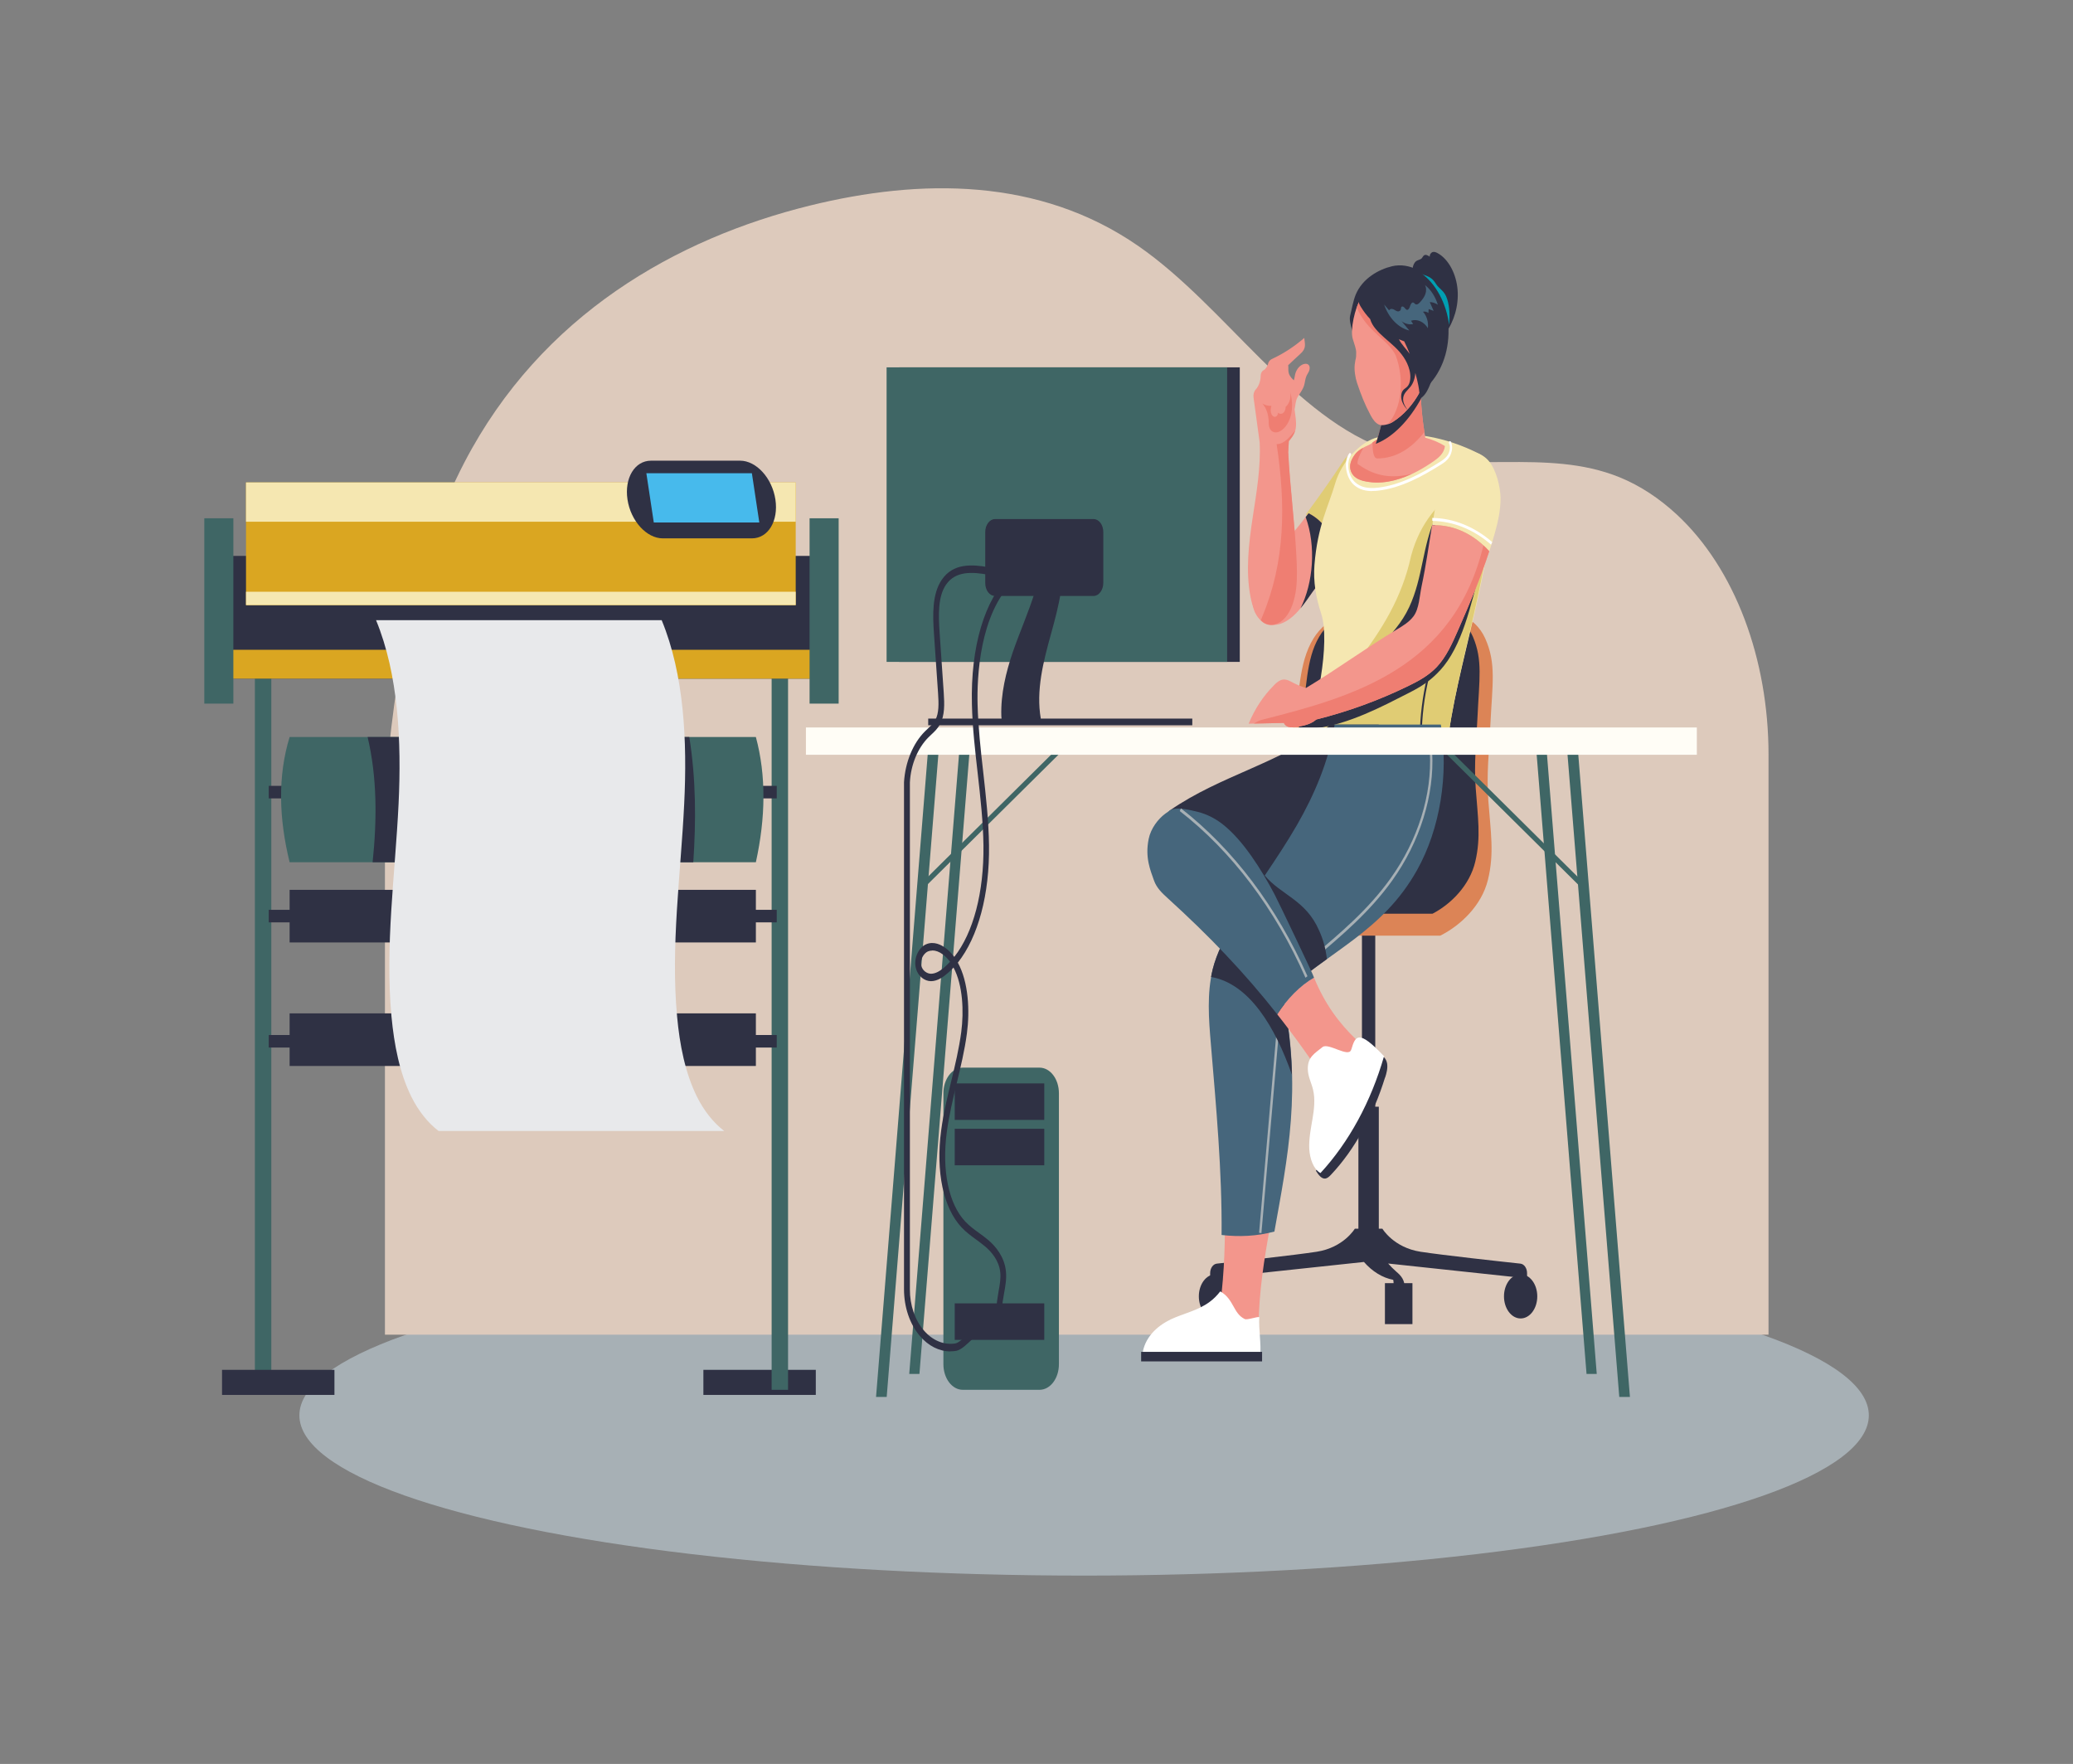 <?xml version="1.0" encoding="UTF-8"?>
<svg id="katman_1" xmlns="http://www.w3.org/2000/svg" version="1.1" viewBox="0 0 186.82 158.94">
  <rect x="0" y="0" width="186.82" height="158.94" fill="#808080" stroke="none"/>
  <!-- Generator: Adobe Illustrator 29.1.0, SVG Export Plug-In . SVG Version: 2.1.0 Build 142)  -->
  <defs>
    <style>
      .st0 {
        fill: #46667c;
      }

      .st1 {
        fill: #f3968c;
      }

      .st2 {
        fill: #fffdf6;
      }

      .st3 {
        fill: #fff;
      }

      .st4 {
        fill: #009fb2;
      }

      .st5 {
        fill: #e8e9eb;
      }

      .st6 {
        fill: #f5e7b1;
      }

      .st7 {
        fill: #ddcabc;
      }

      .st8 {
        fill: #daa621;
      }

      .st9 {
        fill: #dc8456;
      }

      .st10 {
        fill: #e0cc74;
      }

      .st11 {
        fill: #3f6665;
      }

      .st12 {
        fill: #47baec;
      }

      .st13 {
        fill: #2f3144;
      }

      .st14 {
        fill: #ef7e72;
      }

      .st15 {
        fill: #a7b0b5;
      }
    </style>
  </defs>
  <g>
    <ellipse class="st15" cx="97.7" cy="127.53" rx="70.72" ry="14.44"/>
    <path class="st7" d="M151.1,46.35c-1.56-1.44-3.27-2.58-5.13-3.34-6.66-2.71-13.99-.16-20.74-2.41-8.64-2.88-14.74-12.96-22.64-18.43-8.94-6.2-19.67-6.09-29.59-3.65-12.02,2.96-24.21,9.83-31.14,23.13-4.54,8.72-6.35,19.21-7.17,29.86v48.75h124.69v-52.27c0-8.55-2.99-16.75-8.29-21.65Z"/>
  </g>
  <g>
    <g>
      <g>
        <g>
          <rect class="st11" x="22.97" y="59.04" width="1.48" height="66.19"/>
          <rect class="st13" x="20.01" y="123.43" width="10.13" height="2.26"/>
        </g>
        <g>
          <rect class="st13" x="63.39" y="123.43" width="10.13" height="2.26"/>
          <rect class="st11" x="69.54" y="59.04" width="1.48" height="66.19"/>
        </g>
        <g>
          <rect class="st13" x="26.1" y="80.18" width="42.02" height="4.74"/>
          <rect class="st13" x="24.22" y="81.98" width="45.78" height="1.13"/>
        </g>
        <g>
          <rect class="st13" x="24.22" y="93.26" width="45.78" height="1.13"/>
          <rect class="st13" x="26.1" y="91.31" width="42.02" height="4.74"/>
        </g>
        <g>
          <rect class="st13" x="24.22" y="70.81" width="45.78" height="1.13"/>
          <path class="st11" d="M68.12,77.69H26.1c-.97-3.96-1.08-7.75,0-11.28h42.02c.94,3.49.88,7.26,0,11.28Z"/>
          <path class="st13" d="M62.12,66.41h-28.99c.86,3.64.85,7.45.45,11.28h28.9c.25-3.72.25-7.46-.36-11.28Z"/>
        </g>
      </g>
      <g>
        <g>
          <rect class="st13" x="19.55" y="50.09" width="54.77" height="11.06"/>
          <rect class="st8" x="19.55" y="58.55" width="54.77" height="2.6"/>
          <rect class="st11" x="18.41" y="46.7" width="2.62" height="16.7"/>
          <rect class="st11" x="72.96" y="46.7" width="2.62" height="16.7"/>
          <rect class="st8" x="22.17" y="43.47" width="49.54" height="11.06"/>
          <rect class="st6" x="22.17" y="43.47" width="49.54" height="3.54"/>
          <rect class="st6" x="22.17" y="53.32" width="49.54" height="1.2"/>
        </g>
        <g>
          <path class="st13" d="M69.88,45.01c.29,1.93-.65,3.5-2.12,3.5h-8.03c-1.46,0-2.89-1.57-3.18-3.5h0c-.29-1.93.65-3.5,2.12-3.5h8.03c1.46,0,2.89,1.57,3.18,3.5h0Z"/>
          <polygon class="st12" points="68.43 47.08 58.92 47.08 58.25 42.64 67.76 42.64 68.43 47.08"/>
        </g>
      </g>
      <path class="st5" d="M35.92,72.43c-.31,6.39-1.23,12.8-.64,19.16.24,2.54.73,5.09,1.79,7.23.63,1.26,1.48,2.35,2.46,3.09h25.74c-.98-.75-1.84-1.84-2.46-3.09-1.06-2.14-1.56-4.69-1.79-7.23-.59-6.36.33-12.77.64-19.16.28-5.65,0-11.64-2.03-16.55h-25.74c2.02,4.91,2.3,10.9,2.03,16.55Z"/>
    </g>
    <g>
      <g>
        <g>
          <ellipse class="st13" cx="137.04" cy="116.81" rx="1.5" ry="1.99"/>
          <ellipse class="st13" cx="109.54" cy="116.81" rx="1.5" ry="1.99"/>
          <path class="st13" d="M125.56,115.32c-.97-.18-1.9-.76-2.64-1.61l-13.86,1.48v-.47c0-.45.26-.82.6-.86,1.77-.19,6.99-.76,9-1.07,2.44-.38,3.44-2.08,3.44-2.08h.32v-10.99h.32v-15.77h1.2v15.77h.32v10.99h.32s1,1.7,3.44,2.08c2.01.31,7.23.88,9,1.07.34.04.6.41.6.86v.47l-12.52-1.34c.23.26.47.5.72.72.21.18.42.37.57.63.07.13.13.27.16.42h.74v3.69h-2.48v-3.69h.78c0-.1-.01-.19-.03-.29Z"/>
        </g>
        <path class="st9" d="M129.79,84.31h-14.49c-1.7-.93-2.97-2.83-3.14-5.11-.18-2.38.69-4.82,1.7-7.05,1.01-2.22,2.18-4.4,2.71-6.8.59-2.64.41-5.56,1.8-7.82,1.25-2.02,3.67-2.93,5.47-2.05l1.57.1,3.32-.1c1.95-.88,4.22.03,5.12,2.05,1.01,2.26.64,4.1.46,7.82-.11,2.43-.36,4.38-.18,6.8.21,2.83.55,4.76-.04,7.14-.56,2.28-2.43,4.08-4.28,5.01Z"/>
        <path class="st13" d="M129.1,82.33h-12.96c-1.52-.87-2.66-2.64-2.81-4.77-.16-2.22.62-4.49,1.52-6.57s1.95-4.1,2.43-6.33c.52-2.46.36-5.18,1.61-7.29,1.11-1.89,3.28-2.73,4.89-1.91l1.41.09,2.97-.09c1.74-.82,3.77.03,4.58,1.91.9,2.11.57,3.82.41,7.29-.1,2.26-.32,4.08-.16,6.33.19,2.63.49,4.44-.04,6.66-.5,2.12-2.17,3.8-3.83,4.67Z"/>
      </g>
      <g>
        <g>
          <path class="st10" d="M117.69,46.35c1.13-1.53,2.24-3.09,3.3-4.7.15-.23.31-.46.52-.59.46-.27.99.09,1.35.54,1.07,1.34,1.32,3.68.57,5.35-.47,1.06-1.25,1.8-1.99,2.56-.18.18-.35.38-.53.57-.74-1.69-1.83-3.05-3.22-3.73Z"/>
          <path class="st1" d="M113.2,52.4c.34-.79.86-1.41,1.36-2.02,1.07-1.3,2.35-2.75,3.36-4.13,1.39.68,2.24,2.15,2.99,3.84-.92,1-1.8,2.08-2.62,3.23-.49.69-.96,1.41-1.53,1.98-.57.57-1.25,1-1.96,1.01-.71.01-1.46-.46-1.77-1.31-.3-.81-.17-1.82.17-2.6Z"/>
          <path class="st13" d="M117.66,46.6c.09-.12.18-.23.27-.35,1.39.68,2.24,2.15,2.99,3.84-.92,1-1.8,2.08-2.62,3.23-.36.51-.71,1.03-1.1,1.5,1.15-2.3,1.42-5.6.47-8.22Z"/>
          <path class="st1" d="M117.98,32.95c-.07-.15-.23-.18-.36-.17-.4.04-.77.43-.9.94-.04.18-.06.38-.12.55-.66-.6-.44-.91-.51-1.36.34-.32.74-.71,1.09-1.02.59-.51.41-.91.36-1.44-.87.75-1.8,1.37-2.78,1.83-.12.06-.24.11-.33.21-.08.08-.14.2-.16.33-.09.26-.23.45-.42.56-.15.08-.24.28-.24.49,0,.45-.17.93-.44,1.22-.16.17-.24.45-.2.73.18,1.34.37,2.68.55,4.03.11,2.25-.28,4.51-.62,6.73-.36,2.38-.66,4.87-.2,7.22.18.93.53,1.89,1.16,2.31.64.43,1.45.17,1.99-.48.54-.64.83-1.61.95-2.58.11-.97.07-1.97.02-2.95-.16-3.09-.57-6.18-.73-9.27l.06-1.07c.3-.35.57-.71.63-1.22.07-.58-.05-1.06-.11-1.63.07-.38.09-.82.27-1.13.2-.34.45-.63.58-1.03.09-.29.1-.62.23-.9.06-.14.16-.26.22-.41s.09-.34.02-.48Z"/>
          <path class="st14" d="M116.09,40.81l.06-1.07c.24-.28.46-.58.57-.94-.44.51-.96,1.22-1.67,1.22.83,5.47.78,10.61-1.29,15.53-.04.12-.08.23-.13.34.08.08.16.15.24.2.64.43,1.45.17,1.99-.48.54-.64.83-1.61.95-2.58.11-.97.07-1.97.02-2.95-.16-3.09-.57-6.18-.73-9.27Z"/>
          <path class="st14" d="M114.32,37.81c-.03-.56-.23-1.09-.56-1.45.26.15.54.23.82.21-.06.19-.09.41-.04.61.04.2.18.37.33.38.16.01.32-.17.3-.38.13.13.33.14.47.03.14-.11.23-.33.22-.55.34-.27.52-.86.41-1.37.18.65.23,1.37.09,2.04-.15.66-.51,1.26-.99,1.52-.17.09-.35.14-.53.1-.18-.04-.35-.18-.43-.39-.09-.23-.07-.5-.08-.76Z"/>
        </g>
        <g>
          <g>
            <path class="st6" d="M124.17,39.4c-1.53.35-3.27,2.21-3.83,4.12-.63,2.16-1.59,3.79-1.88,7.38-.12,1.5.14,2.99.6,4.37.87,2.62-.42,8.88-1.58,11.66,3.83.07,9.08.45,12.91.52.79-7.52,4.43-16.56,4.07-24.34-.05-1.01-.53-1.91-1.21-2.25-2.91-1.47-6.22-2.13-9.08-1.47Z"/>
            <path class="st10" d="M127.17,50.08c-.83,3.83-2.68,6.7-4.75,9.44-1.89,3.18-2.11,5.28-4.45,7.44,3.78.09,8.75.44,12.42.51.79-7.52,4.32-16.56,4.07-24.34-.02-.5-5.64.79-7.29,6.95Z"/>
            <path class="st13" d="M128.12,66.29h-.17c.03-1.78.25-3.54.65-5.23l.16.07c-.4,1.67-.61,3.41-.64,5.16Z"/>
            <path class="st13" d="M129.76,60.42c-1.2,1.31-2.33,1.77-3.79,2.52-2.48,1.28-5.61,2.71-8.27,2.74-.17,0-.37-.03-.44-.22-.11-.3.19-.57.43-.67,1.16-.48,2.36-.78,3.53-1.21,5.04-1.87,9.5-6.36,12.2-12.29-.89,3.28-1.62,6.92-3.66,9.14Z"/>
            <path class="st13" d="M128.37,54.9c.37-.93.46-2,.54-3.04.16-2.02.33-3.33.49-5.35-1.23,2.71-1.15,5.5-2.4,8.19-.66,1.42-1.66,2.51-2.66,3.53.78-.31,1.57-.63,2.28-1.14.72-.51,1.37-1.23,1.75-2.18Z"/>
          </g>
          <path class="st3" d="M123.65,44.25c-.55,0-1.17-.12-1.68-.6-.37-.35-.62-.94-.67-1.55-.04-.48.07-.92.29-1.24.04-.06.1-.06.15,0,.04.05.04.14,0,.19-.18.26-.26.62-.23,1.03.04.53.27,1.05.59,1.35.48.46,1.14.62,2.09.51,2.04-.24,3.94-1.29,5.53-2.29.31-.19.58-.38.76-.67.17-.27.26-.71.11-1.02-.03-.06-.02-.15.03-.19.05-.04.11-.02.14.04.21.44.08,1.01-.13,1.35-.21.34-.5.54-.83.74-1.61,1.01-3.53,2.07-5.6,2.31-.17.02-.35.03-.55.03Z"/>
        </g>
        <g>
          <path class="st13" d="M105.42,73.03c4.61-3.2,10-4.25,14.48-7.74h4.33c.93.53,1.71,1.7,2.02,3,.51,2.08.89,2.6.45,4.71-.27,1.28-1.18,2.92-1.99,3.7-.82.8-3.42,1.48-4.44,1.47-2.19-.03-7.91,1.91-11.39,3.22-1.38.52-2.88.06-3.9-1.27-1.83-2.4-1.7-4.52.43-7.08Z"/>
          <g>
            <g>
              <path class="st1" d="M110.39,110.89c1.33.16,2.69.1,4.05-.26-.51,2.83-.97,5.69-1.02,8.82-1.26.09-2.52.18-3.78.26.52-2.9.73-5.85.75-8.82Z"/>
              <path class="st3" d="M105.45,118.91c1.18-.56,2.48-.8,3.56-1.6.36-.26.68-.59.96-.95,1.24.7,1.15,1.98,2.2,2.49.19.12,1.13-.23,1.32-.17-.08,1.05.2,2.46.07,3.51h-9.31c-.43-.02-.87-.06-1.3-.1.15-1.53,1.32-2.61,2.5-3.17Z"/>
              <rect class="st13" x="102.84" y="121.81" width="10.9" height=".86"/>
            </g>
            <g>
              <path class="st0" d="M109.28,87.37c.39-1.55,1.12-2.9,1.89-4.17,1.83-3.02,3.92-5.76,5.7-8.84,1.56-2.71,2.89-5.76,3.41-9.07h9.57c.72,4.51-.07,9.41-2.15,13.12-3.1,5.53-7.86,7.25-12.13,11.18,1.82,8.4.45,14.82-.72,21.38-1.6.43-3.19.49-4.76.31.05-5.74-.49-11.54-.97-17.26-.19-2.22-.36-4.52.17-6.65Z"/>
              <path class="st15" d="M113.68,111.11l-.21-.03,1.71-19.72c.05-.62.11-1.25.3-1.84.38-1.21,1.23-2,2.14-2.77l.66-.56c2.46-2.07,5.01-4.21,7.03-7.03,2.47-3.44,3.76-7.58,3.55-11.34l.21-.02c.21,3.84-1.1,8.05-3.61,11.55-2.04,2.85-4.6,5-7.07,7.08l-.66.56c-.88.74-1.7,1.51-2.06,2.64-.18.56-.23,1.17-.28,1.77l-1.71,19.72Z"/>
              <path class="st13" d="M109.28,87.37c.39-1.55,1.12-2.9,1.89-4.17.9-1.48,1.86-2.9,2.81-4.31,1.5,1.78,3.71,2.2,4.9,4.96.37.79.6,1.67.7,2.57-1.35.97-2.71,1.97-4.02,3.18.36,1.67.6,3.26.73,4.79-.07.04-.13.08-.21.11.07-.03.14-.08.21-.11.07.83.12,1.65.14,2.45-1.51-4.3-3.84-8.21-7.29-8.81.04-.22.08-.44.14-.65Z"/>
            </g>
          </g>
          <g>
            <g>
              <path class="st1" d="M118.42,88.09c.99,2.39,2.22,4.06,3.85,5.63-.71,1.18-1.73,3.11-2.44,4.28-1.59-2.43-3.14-4.6-4.73-6.61.85-1.34,2.07-2.6,3.31-3.31Z"/>
              <path class="st0" d="M112.75,77.1c.8,1.13,1.53,2.37,2.13,3.52.33.62,3.59,7.44,3.54,7.47-1.25.71-2.46,1.96-3.31,3.31-2.99-3.8-6.11-7.04-9.9-10.49-.47-.43-.97-.89-1.21-1.57-.31-.89-.83-2.05-.48-3.75.19-.94.84-1.79,1.49-2.27.14-.1.28-.19.41-.29.57-.39,1.93-.02,2.54.13.77.19,1.51.56,2.19,1.08.93.72,1.8,1.73,2.6,2.86Z"/>
              <path class="st15" d="M117.65,88.1c-2.73-6.2-6.65-11.39-11.33-15.02l.11-.24c4.71,3.66,8.65,8.89,11.4,15.12l-.18.14Z"/>
            </g>
            <path class="st13" d="M124.82,97.09c-1.05,3.39-2.71,6.47-4.87,8.76-.14.15-.3.3-.48.34-.36.07-.65-.33-.88-.7,2.38-2.93,4.33-6.46,5.72-10.35.32-.11.63.28.7.7.06.42-.05.85-.18,1.25Z"/>
            <path class="st3" d="M121.78,94.58c-.23.77-2.07-.66-2.6-.23-.71.58-1.34.89-1.32,1.99.01.65.32,1.22.47,1.83.21.86.1,1.79-.05,2.67s-.33,1.77-.29,2.67c.05.9.38,1.84,1.01,2.19,2.56-2.77,4.56-6.44,5.73-10.53-2.32-2.45-2.58-1.85-2.95-.6Z"/>
          </g>
        </g>
      </g>
      <rect class="st15" x="102.42" y="61.36" width=".12"/>
      <path class="st1" d="M123.31,26.19s.03-.02.02,0h-.02Z"/>
      <g>
        <g>
          <path class="st1" d="M122.09,40.97c.32-.44.82-.68,1.26-.87.29-.12.47-.38.77-.47.63-1.99.97-4.15.99-6.3.82-.05,1.64-.1,2.46-.15l.47.49c-.07,1.93.08,3.88.41,5.77.61.16,1.2.4,1.77.75-.07.63-.54,1.03-.96,1.33-1.95,1.37-4.18,2.33-6.35,1.82-.45-.11-.94-.32-1.15-.86-.21-.54.01-1.08.34-1.51Z"/>
          <path class="st14" d="M122.45,41.86c-.3,0,.05-.84.42-1.52-.29.16-.57.35-.78.63-.32.44-.55.97-.34,1.51.21.53.7.75,1.15.86,1.45.34,2.92.02,4.31-.63-1.59.38-3.18.31-4.77-.85Z"/>
          <path class="st14" d="M124.11,41.31c1.71,0,3.14-.94,4.26-2.39-.28-1.73-.4-3.49-.34-5.26l-.47-.49c-.82.05-1.64.1-2.46.15-.02,2.16-.37,4.31-.99,6.3-.16.05-.29.15-.42.25,0,.58.05,1.43.41,1.43Z"/>
          <path class="st13" d="M127.57,33.17l.47.49c-.03.76-.02,1.52.02,2.27-1.03,1.88-2.47,3.44-4.07,4.06.7-2.1,1.09-4.38,1.12-6.68.82-.05,1.64-.1,2.46-.15Z"/>
        </g>
        <g>
          <path class="st13" d="M128.31,23.03c-.07.06-.11.16-.17.23-.14.15-.34.15-.5.26-.19.13-.3.4-.34.67-.04.27-.02.55,0,.83.67.56,1.21,1.36,1.73,2.15.56.83,1.14,1.74,1.24,2.85.76-1.02,1.2-2.47,1.09-3.89s-.8-2.77-1.8-3.32c-.14-.08-.3-.14-.44-.1-.15.04-.29.22-.27.42-.17-.12-.38-.24-.54-.1Z"/>
          <path class="st13" d="M122.18,26.54c.6-1.44,2.05-2.26,3.27-2.55,1.53-.36,3.19.51,4.15,2.13.96,1.62,1.2,3.92.66,5.85-.54,1.93-1.84,3.44-3.35,3.98-.96.34-2.11.22-2.75-.77-.76-1.19-.52-3.17-1.39-4.21-.32-.38-.77-.62-.9-1.16-.1-.38-.29-.96-.2-1.34.16-.63.27-1.34.51-1.93Z"/>
          <path class="st1" d="M122.22,31.74c0,.74-.04.37-.13,1.1-.06.49.05,1.19.2,1.64.37,1.1.69,1.93,1.22,2.92.2.38.45.74.79.87.31.12.91-.05,1.2-.24,2-1.26,3.36-3.75,3.58-6.66.09-1.1,0-2.26-.47-3.18-.51-1.01-1.39-1.58-2.27-1.93-.65-.26-1.32-.42-1.99-.33-.67.09-1.34.45-1.78,1.12s-.91,2.65-.66,3.48c.15.49.31.91.31,1.21Z"/>
          <path class="st14" d="M128.61,28.19c-.51-1.01-1.39-1.58-2.27-1.93-.65-.26-1.32-.42-1.99-.33-.67.09-1.34.45-1.78,1.12-.1.15-.21.38-.3.65.93,2.21,2.74,2.8,3.5,4.3.83,2.18.55,4.83-.7,6.22.16-.05.31-.12.42-.18,2-1.26,3.36-3.75,3.58-6.66.09-1.1,0-2.26-.47-3.18Z"/>
          <path class="st4" d="M128.07,24.61c1.32.93,2.28,2.71,2.52,4.66.08-.78.06-1.59-.17-2.32-.24-.78-.72-.89-1.03-1.4-.48-.78-1-.64-1.32-.94Z"/>
          <path class="st13" d="M129.75,29.5c-.13-.28-.3-.54-.48-.76-.07-.58-.21-1.13-.44-1.64-.59-1.3-1.73-2.17-2.88-2.38-1.17-.21-2.37.5-3.22,1.58-.16.2-.31.44-.31.73,0,.23.11.44.22.62.25.41.53.77.84,1.1.09.33.28.63.48.87.52.63,1.15,1.08,1.73,1.63.58.55,1.12,1.23,1.34,2.12.12.5.11,1.13-.2,1.46-.12.13-.28.2-.39.34-.2.25-.2.69-.08,1.02.12.33.33.58.54.81-.24-.32-.51-.73-.44-1.18.07-.43.4-.66.65-.97.26-.33.41-.78.44-1.25.21.77.4,1.56.39,2.35.79-.47.92-1.44,1.4-2.4.33-.66.65-1.35.73-2.12.07-.66-.06-1.35-.32-1.92ZM126.07,30.57c.16.07.32.13.48.19.18.37.35.74.5,1.13-.32-.44-.72-.82-.98-1.32Z"/>
          <path class="st0" d="M124.73,27.41c.4,1.22,1.29,2.14,2.28,2.37-.23-.28-.46-.56-.7-.84.31.24.69.33,1.04.26-.06-.1-.12-.2-.19-.3.55-.19,1.17.09,1.52.67.07-.55-.11-1.13-.44-1.48.17-.04.34,0,.49.11,0-.12.01-.23.02-.35.15.05.3.11.45.16-.12-.26-.23-.53-.35-.79.25,0,.5.09.73.24-.23-.74-.64-1.38-1.17-1.78.14.22.14.57.04.83-.1.27-.26.47-.43.67-.13.15-.3.32-.46.23-.07-.04-.12-.13-.2-.15-.13-.03-.23.15-.28.31s-.13.34-.26.35c-.11,0-.19-.13-.27-.22-.08-.09-.23-.13-.28,0-.02.05-.01.1-.02.15-.03.17-.2.24-.33.2-.13-.04-.24-.14-.37-.19-.13-.05-.29-.04-.36.11l-.47-.55Z"/>
        </g>
      </g>
      <g>
        <g>
          <polygon class="st11" points="145.93 125.87 146.89 125.87 142.14 66.81 141.17 66.81 145.93 125.87"/>
          <polygon class="st11" points="142.98 123.8 143.9 123.8 139.32 66.81 138.39 66.81 142.98 123.8"/>
        </g>
        <g>
          <polygon class="st11" points="79.91 125.87 78.95 125.87 83.7 66.81 84.66 66.81 79.91 125.87"/>
          <polygon class="st11" points="82.86 123.8 81.94 123.8 86.52 66.81 87.45 66.81 82.86 123.8"/>
        </g>
        <polygon class="st11" points="142.68 80.16 142.92 79.74 129.94 66.88 129.7 67.3 142.68 80.16"/>
        <polygon class="st11" points="83.12 80.16 96.1 67.3 95.86 66.88 82.88 79.74 83.12 80.16"/>
        <rect class="st2" x="72.63" y="65.55" width="80.29" height="2.46"/>
      </g>
      <g>
        <g>
          <path class="st6" d="M129.07,47.32c.15-.9.31-1.81.5-2.75.28-1.3,1.03-3.08,2.06-3.64.83-.45,1.91-.15,2.55.62.64.76,1.04,2.27,1.05,3.35,0,1.08-.23,2.13-.52,3.15-.15.55-.32,1.09-.49,1.62-1.39-1.51-3.13-2.4-5.15-2.35Z"/>
          <path class="st1" d="M114.8,61.75c.25-.25.53-.49.85-.52.31-.03.61.14.89.29.38.2.76.35,1.16.47,2.85-1.72,5.36-3.58,8.23-5.3.52-.31,1.06-.64,1.45-1.15.52-.68.55-1.85.74-2.74.4-1.88.64-3.67.94-5.48,2.02-.05,3.77.84,5.15,2.35-.79,2.44-1.79,4.79-2.81,7.11-.53,1.2-1.07,2.42-1.92,3.32-.74.78-1.66,1.28-2.58,1.72-2.67,1.3-5.45,2.3-8.27,3.01-.15.13-.32.24-.49.32-.45.22-.93.29-1.4.36-.38.06-.85.06-1.04-.37-.6.01-1.19.02-1.79.04-.46,0-.92.02-1.38.03.55-1.34,1.34-2.53,2.28-3.46Z"/>
          <path class="st14" d="M133.69,49.13c-2.65,11.05-11.67,13.64-19.94,15.72-.26.07-.51.19-.75.35.3,0,.6-.01.91-.02.6-.01,1.19-.02,1.79-.04.19.42.66.43,1.04.37.47-.07.95-.15,1.4-.36.17-.08.33-.19.49-.32,2.83-.7,5.6-1.71,8.27-3.01.92-.45,1.84-.94,2.58-1.72.85-.9,1.4-2.12,1.92-3.32,1.02-2.32,2.02-4.67,2.81-7.11-.17-.19-.35-.37-.54-.54Z"/>
        </g>
        <path class="st3" d="M134.37,49.07c-1.55-1.36-3.43-2.11-5.29-2.13v-.27c1.9.02,3.82.79,5.4,2.18l-.11.23Z"/>
      </g>
    </g>
    <g>
      <g>
        <path class="st11" d="M93.68,125.23h-6.91c-.97,0-1.75-1.03-1.75-2.31v-24.41c0-1.28.78-2.31,1.75-2.31h6.91c.97,0,1.75,1.03,1.75,2.31v24.41c0,1.28-.78,2.31-1.75,2.31Z"/>
        <rect class="st13" x="86.04" y="97.62" width="8.07" height="3.29"/>
        <rect class="st13" x="86.04" y="101.71" width="8.07" height="3.29"/>
        <rect class="st13" x="86.04" y="117.44" width="8.07" height="3.29"/>
      </g>
      <g>
        <g>
          <rect class="st13" x="81.04" y="33.1" width="30.69" height="26.54"/>
          <rect class="st11" x="79.9" y="33.1" width="30.69" height="26.54"/>
        </g>
        <path class="st13" d="M98.55,53.7h-8.88c-.49,0-.88-.52-.88-1.17v-4.59c0-.64.4-1.17.88-1.17h8.88c.49,0,.88.52.88,1.17v4.59c0,.64-.4,1.17-.88,1.17Z"/>
        <path class="st13" d="M93.8,64.76c-.45-2.53.23-5.16.91-7.61.69-2.49,1.39-5.16.92-7.73-.54-.03-2.07,0-2.6-.04.44.43.64,1.18.63,1.9,0,.72-.19,1.41-.4,2.07-.58,1.85-1.35,3.58-1.98,5.39-.62,1.82-1.1,3.78-1.04,5.78,0,.08.01.15.02.23h-6.61v.6h23.8v-.6h-13.66Z"/>
        <path class="st13" d="M85.65,121.77c-1,0-1.98-.49-2.74-1.38-.92-1.07-1.44-2.61-1.44-4.22v-45.69c.11-1.8.81-3.51,1.89-4.58.09-.09.17-.17.26-.25.26-.24.5-.47.67-.77.34-.62.31-1.49.25-2.4l-.37-5.39c-.12-1.68-.17-3.58.71-4.86,1.01-1.47,2.65-1.4,4.27-1.11l-.07.67c-1.48-.27-2.97-.35-3.82.89-.74,1.07-.69,2.73-.58,4.34l.37,5.39c.07,1.04.1,2.05-.34,2.86-.22.4-.51.67-.79.93-.08.08-.17.16-.25.24-.96.96-1.59,2.47-1.67,4.06v45.67c-.01,1.42.45,2.77,1.26,3.71.78.91,1.82,1.34,2.84,1.17.32-.05.87-.59,1.36-1.07.54-.53,1.05-1.03,1.46-1.14l.1.66c-.3.08-.78.56-1.25,1.02-.59.58-1.15,1.12-1.6,1.2-.17.03-.33.04-.5.04Z"/>
        <path class="st13" d="M90.74,120.05c-.79-.41-1.02-1.69-.89-2.78.04-.3.09-.6.14-.9.11-.61.22-1.19.15-1.76-.12-1.04-.79-1.81-1.34-2.28-.27-.23-.55-.43-.83-.64-.44-.32-.89-.65-1.3-1.08-1.66-1.76-2.35-5.03-1.85-8.76.2-1.52.56-3.01.91-4.45.35-1.44.7-2.92.9-4.42.24-1.85.15-4.21-.7-5.8-.17.19-.35.36-.54.52-.35.31-.89.71-1.49.71h0c-.56,0-1.21-.44-1.38-1.26-.18-.9.33-1.8.93-2.06.72-.32,1.41.07,1.76.33.3.22.56.49.79.8,1.72-2.18,2.68-5.82,2.63-10.05-.03-2.17-.28-4.37-.52-6.49-.23-2.02-.47-4.11-.52-6.2-.13-5.21,1.14-9.47,3.48-11.71l.3.55c-3.12,2.99-3.33,8.79-3.27,11.14.05,2.04.28,4.12.51,6.12.24,2.15.49,4.37.52,6.58.06,4.44-.98,8.27-2.81,10.58.97,1.76,1.09,4.34.82,6.36-.2,1.54-.57,3.05-.92,4.51-.34,1.42-.69,2.89-.89,4.36-.47,3.48.16,6.52,1.67,8.11.37.39.78.69,1.22,1.01.29.21.58.42.86.66.63.54,1.42,1.46,1.57,2.75.08.7-.04,1.37-.16,2.02-.05.28-.1.57-.14.85-.09.79.04,1.77.57,2.04l-.19.63ZM84.02,85.65c-.14,0-.27.03-.4.08-.37.17-.71.72-.6,1.25.1.49.53.76.89.76.37-.01.75-.19,1.22-.6.17-.15.33-.31.49-.48-.19-.25-.41-.48-.65-.66-.32-.24-.65-.36-.95-.36Z"/>
      </g>
    </g>
  </g>
</svg>